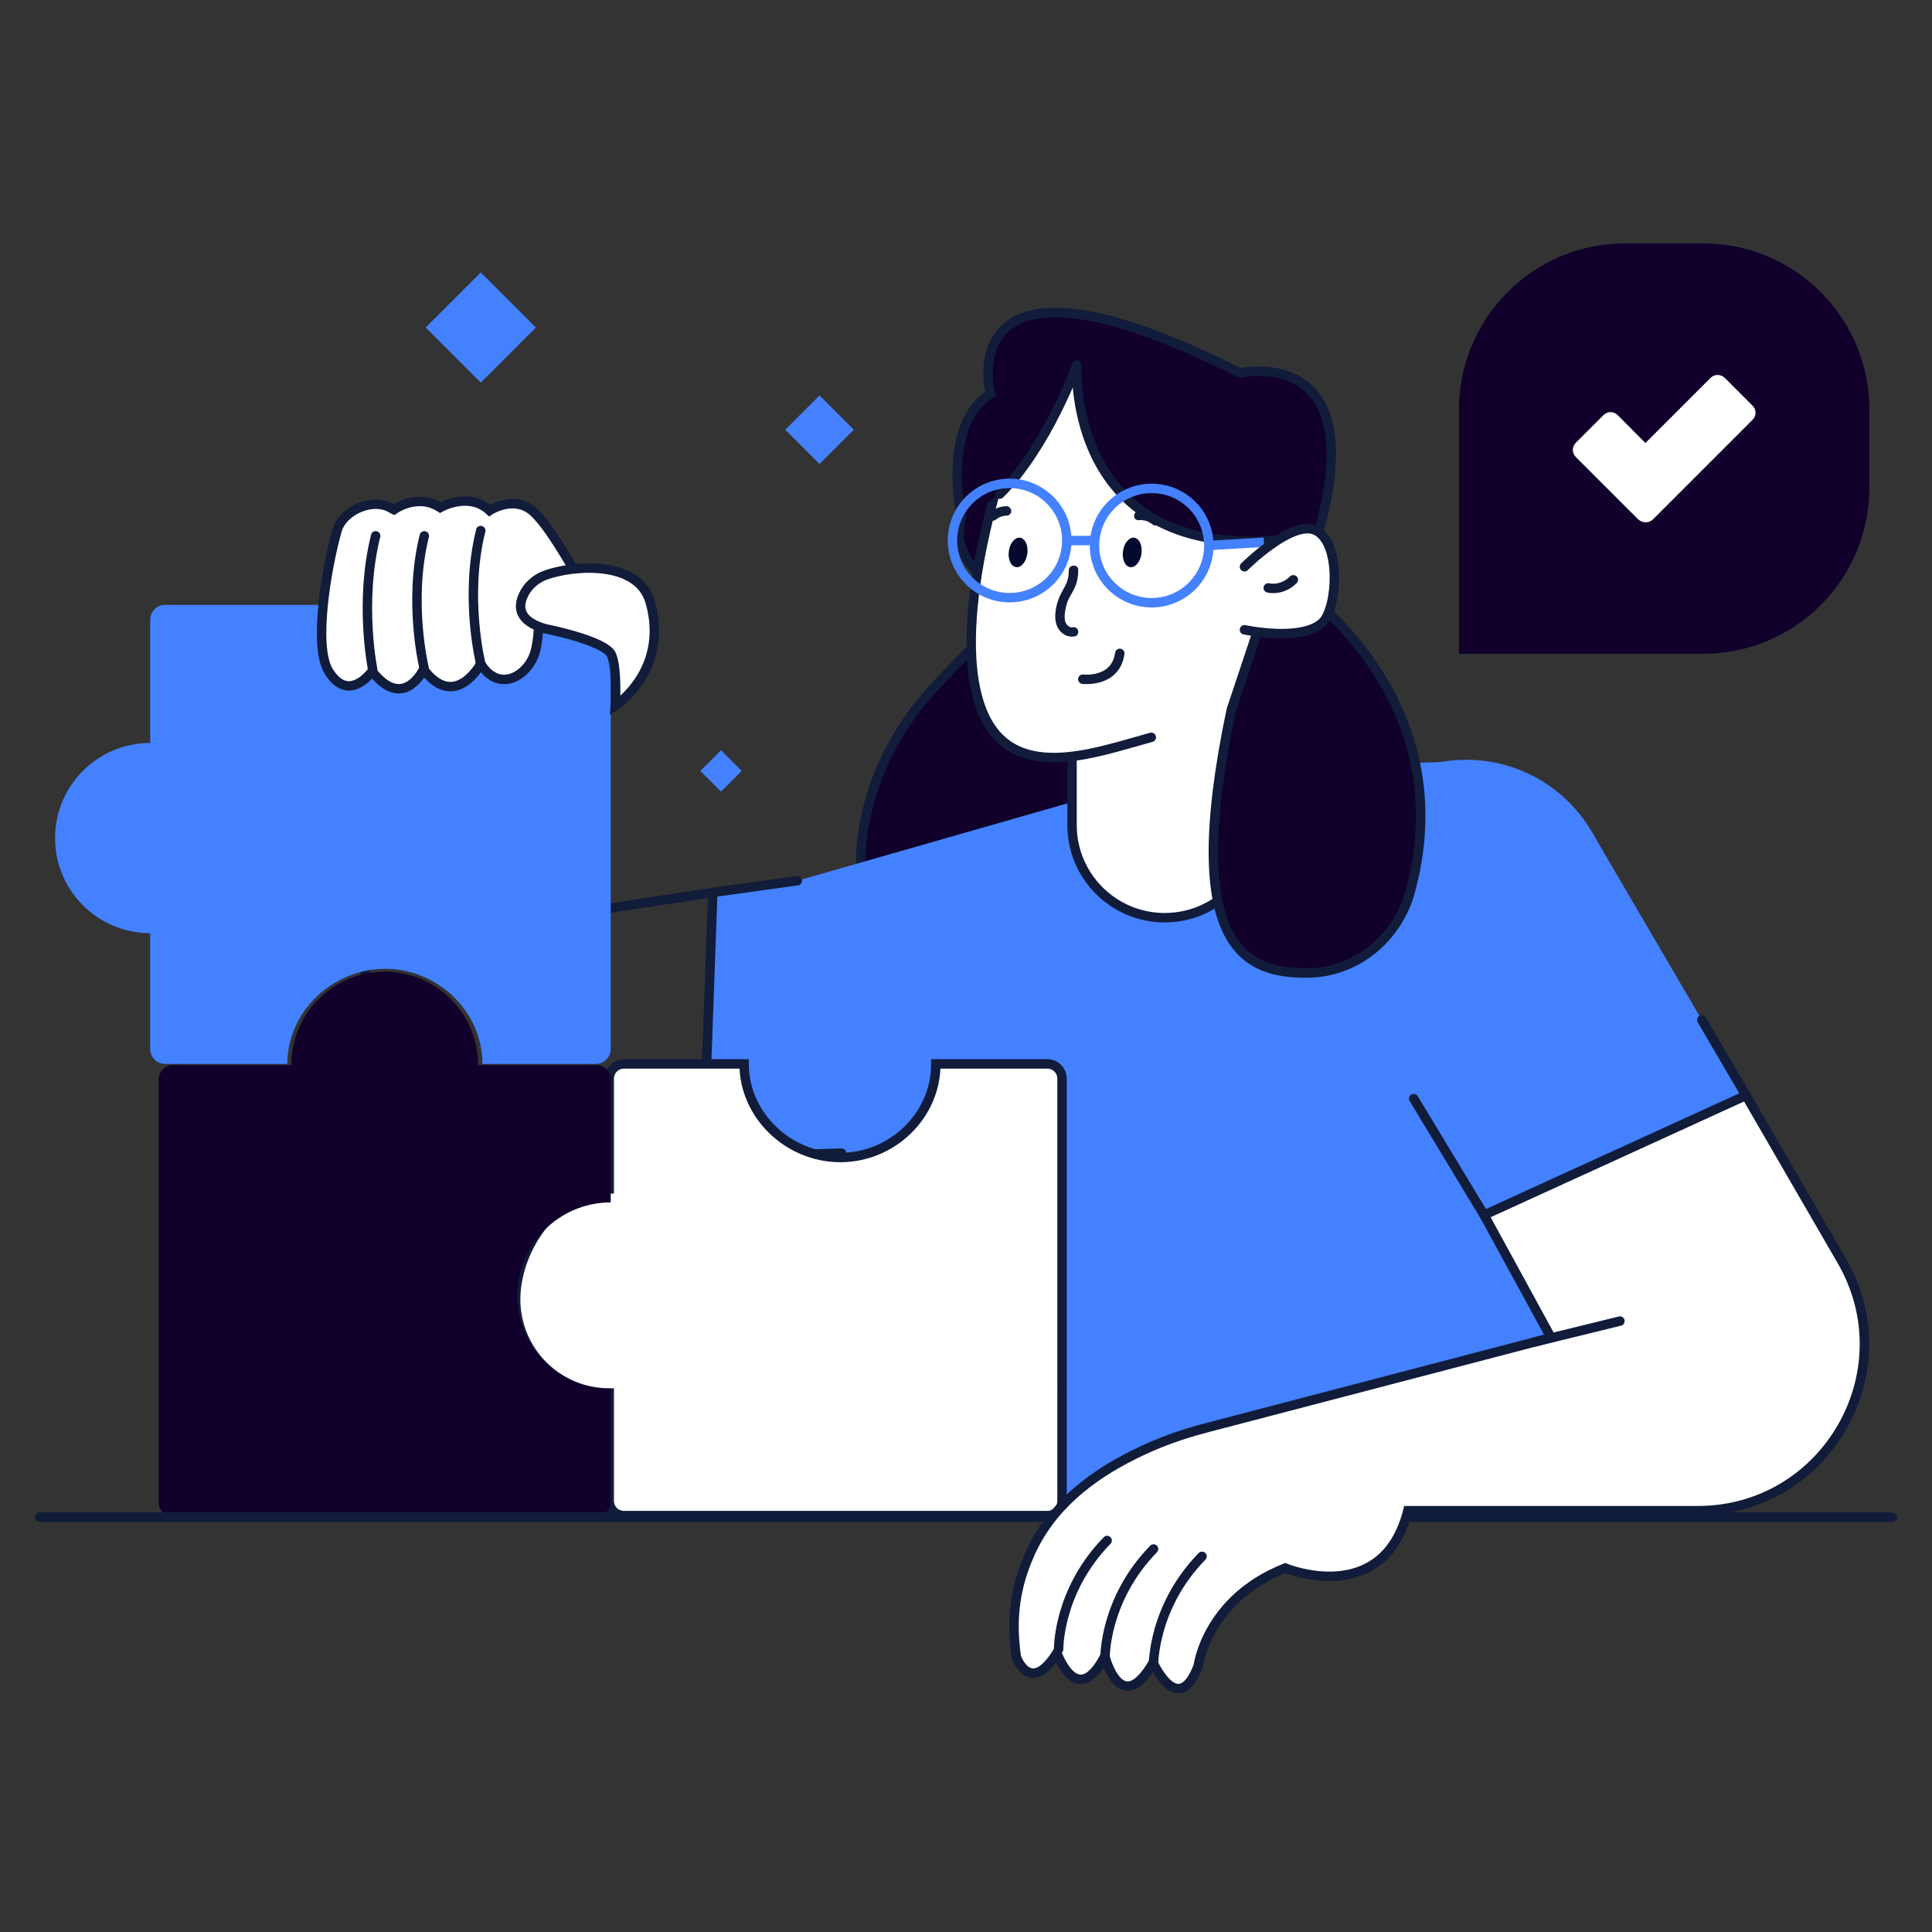 <?xml version="1.0" encoding="UTF-8"?>
<svg xmlns="http://www.w3.org/2000/svg" xmlns:xlink="http://www.w3.org/1999/xlink" id="Graphics" x="0px" y="0px" viewBox="0 0 1024 1024" style="enable-background:new 0 0 1024 1024;" xml:space="preserve">
  <rect x="0" y="0" width="1024" height="1024" fill="#333333" stroke="none"/>
  <style type="text/css">	.st0{fill:#4481FF;}	.st1{fill:#10002B;}	.st2{fill:#FFFFFF;}	.st3{fill:none;stroke:#111C3A;stroke-width:5;stroke-linecap:round;stroke-miterlimit:10;}	.st4{fill:none;stroke:#4481FF;stroke-width:5;stroke-miterlimit:10;}	.st5{fill:#040A2E;}	.st6{fill:#111C3A;}</style>
  <g>			<rect x="374.5" y="400.8" transform="matrix(-0.707 -0.707 0.707 -0.707 363.562 967.717)" class="st0" width="15.5" height="15.5"></rect>			<rect x="421.4" y="214.8" transform="matrix(-0.707 -0.707 0.707 -0.707 580.429 695.726)" class="st0" width="25.7" height="25.7"></rect>			<rect x="234.1" y="152.9" transform="matrix(-0.707 -0.707 0.707 -0.707 312.221 476.395)" class="st0" width="41.3" height="41.3"></rect>	<path class="st1" d="M773.3,346.5h129.4c48.7,0,88.1-39.4,88.1-88.1v-41.3c0-48.7-39.4-88.1-88.1-88.1h-41.3   c-48.7,0-88.1,39.4-88.1,88.1V346.5z"></path>	<path class="st2" d="M906.6,200.3l-34.5,34.5L857.4,220c-2.1-2.1-5.4-2.1-7.5,0l-14.7,14.7c-2.1,2.1-2.1,5.4,0,7.5l32.9,32.9   c2.3,2.3,6,2.3,8.2,0l52.6-52.6c2.1-2.1,2.1-5.4,0-7.5l-14.7-14.7C912,198.2,908.7,198.2,906.6,200.3z"></path>	<path class="st1" d="M509.6,274.1c0,0-11-48.4,15.3-65.4c0,0-22.9-89.1,132.4-11c0,0,81.3-18.7,33,110.3L518.1,516.8   c0,0-77.6,0.2-59.1-84.5c5.8-26.5,19.4-50.7,38.2-70.3l43-44.7C540.2,317.4,500.7,302.4,509.6,274.1z"></path>	<path class="st3" d="M509.6,274.1c0,0-11-48.4,15.3-65.4c0,0-22.9-89.1,132.4-11c0,0,81.3-18.7,33,110.3L518.1,516.8   c0,0-77.6,0.2-59.1-84.5c5.8-26.5,19.4-50.7,38.2-70.3l43-44.7C540.2,317.4,500.7,302.4,509.6,274.1z"></path>	<polygon class="st0" points="422.6,466.8 568.2,425.1 671.3,407.2 784.7,403.1 854.2,800.7 464.4,800.7 438.3,531.8  "></polygon>	<ellipse transform="matrix(1 -2.292130e-03 2.292130e-03 1 -1.097 1.783)" class="st0" cx="777.2" cy="479.7" rx="77" ry="77"></ellipse>			<ellipse transform="matrix(0.707 -0.707 0.707 0.707 -225.106 520.151)" class="st0" cx="515.3" cy="531.8" rx="77" ry="77"></ellipse>	<polygon class="st0" points="509.2,455 377.8,473 372.7,613.7 516.5,608.8  "></polygon>	<path class="st3" d="M377.8,473l-60.8,9.3l-24.2-181.9l-70.6-9.1L193,519.8c-6.4,49.8,32.5,93.9,82.7,93.9h97L377.8,473z"></path>	<polygon class="st0" points="710.1,517.6 786.6,644 925.4,580.6 843.8,441.1  "></polygon>	<path class="st2" d="M568.2,396.7v40.6c0,27.1,22,49.1,49.1,49.1h0c31,0,54.3-28.4,48.2-58.8L652.9,365l-84.7,11.1V396.7z"></path>	<path class="st3" d="M568.2,396.7v40.6c0,27.1,22,49.1,49.1,49.1h0c31,0,54.3-28.4,48.2-58.8L652.9,365l-84.7,11.1V396.7z"></path>	<path class="st2" d="M535.9,233.8c0,0-32.6,92.6-16,141.6c19.7,58.2,132.9-0.2,132.9-0.2s36.7-88.4,19.7-115.5   c0,0-20.5-57.7-101.9-81.5C570.7,178.2,545.2,175.5,535.9,233.8z"></path>	<path class="st3" d="M672.6,259.7c0,0-20.5-57.7-101.9-81.5c0,0-25.5-2.7-34.7,55.6c0,0-34,93.1-16,141.6   c15.2,40.9,60,23.6,90.2,15.4"></path>	<path class="st1" d="M570.7,193.5c0,0-7.8,109.3,117,91.5c0,0-23-115.5-120.2-110.9C562.3,174.3,567.9,185.5,570.7,193.5z"></path>	<path class="st3" d="M570.7,193.5c0,0-6.4,109.3,118.4,91.5"></path>	<path class="st1" d="M570.7,193.5c0,0-17.6,62.3-56.6,77.5c0,0,9.9-76,43.5-96.4C562.8,171.5,577.5,174.3,570.7,193.5z"></path>	<path class="st3" d="M570.7,193.5c0,0-15.7,43.7-40.8,68.4"></path>	<path class="st1" d="M677,305.3c0,0,100,57.2,70.6,166.8c-6.7,24.9-28.5,43.3-54.2,43.6c-31.8,0.3-67.6-11.9-40.6-140.5L677,305.3z   "></path>	<path class="st3" d="M677,303c0,0,100,59.5,70.6,169.1c-6.7,24.9-28.5,43.3-54.2,43.6c-31.8,0.3-67.8-10.9-40.8-139.5L677,303z"></path>	<line class="st4" x1="640.8" y1="289.1" x2="669.9" y2="287.4"></line>	<path class="st3" d="M573.9,360c0,0,17.4,2.1,19.6-13.7"></path>	<path class="st5" d="M534.7,292.1c-0.6,4.3,1.1,8.1,3.8,8.5c2.7,0.4,5.4-2.8,6-7.1c0.6-4.3-1.1-8.1-3.8-8.5   C538,284.6,535.3,287.8,534.7,292.1z"></path>	<path class="st5" d="M595.2,292.1c-0.6,4.3,1.1,8.1,3.8,8.5c2.7,0.4,5.4-2.8,6-7.1c0.6-4.3-1.1-8.1-3.8-8.5   C598.5,284.6,595.8,287.8,595.2,292.1z"></path>	<g>		<g>			<path class="st6" d="M566.5,302.2c0,3.2-0.6,5.9-2,8.5c-1.4,2.5-2.8,4.9-3.7,7.6c-1.3,3.9-2.2,8.9-0.8,12.9     c1.4,4.1,5.3,6.9,9.7,6.1c1.3-0.2,2.1-1.9,1.7-3.1c-0.4-1.4-1.7-2-3.1-1.7c-1.1,0.2-2.3-0.7-2.9-1.5c-1-1.3-1.1-2.9-1.1-4.5     c0.1-3.1,0.9-6.5,2.2-9.2c1-2,2.3-3.9,3.2-6c1.3-2.9,1.8-6,1.8-9.2C571.6,299,566.6,299,566.5,302.2L566.5,302.2z"></path>		</g>	</g>	<g>		<g>			<path class="st6" d="M603.4,275.7c0.9-0.1,1.8-0.1,2.8,0.1c-0.2,0-0.4-0.1-0.7-0.1c1,0.1,2.2,0.4,3.1,0.8c-0.2-0.1-0.5-0.2-0.1,0     c0.1,0.1,0.2,0.1,0.3,0.2c0.3,0.1,0.5,0.3,0.8,0.4c0.2,0.1,0.4,0.3,0.6,0.4c0.1,0.1,0.2,0.2,0.4,0.3c0.4,0.3-0.4-0.4,0,0     c0.5,0.4,1.1,0.7,1.8,0.7c0.6,0,1.3-0.3,1.8-0.7c0.8-0.9,1.1-2.7,0-3.5c-1.6-1.3-3.3-2.2-5.2-2.8c-1.7-0.5-3.6-0.8-5.4-0.6     c-1.3,0.1-2.6,1.1-2.5,2.5C601,274.5,602,275.8,603.4,275.7L603.4,275.7z"></path>		</g>	</g>	<g>		<g>			<path class="st6" d="M528.1,275.2c0.2-0.1,0.3-0.3,0.5-0.4C528.4,275,528.2,275.1,528.1,275.2c0.7-0.6,1.5-1,2.4-1.4     c-0.2,0.1-0.4,0.2-0.6,0.3c0.9-0.4,1.9-0.6,2.9-0.8c-0.2,0-0.4,0.1-0.7,0.1c0.5-0.1,0.9-0.1,1.4-0.1c1.3,0,2.6-1.1,2.5-2.5     c-0.1-1.3-1.1-2.5-2.5-2.5c-3.3,0-6.4,1.3-8.9,3.4c-0.5,0.4-0.7,1.2-0.7,1.8c0,0.6,0.3,1.3,0.7,1.8c0.5,0.4,1.1,0.8,1.8,0.7     C527,275.9,527.6,275.7,528.1,275.2L528.1,275.2z"></path>		</g>	</g>			<ellipse transform="matrix(0.707 -0.707 0.707 0.707 -45.816 462.314)" class="st4" cx="535.2" cy="286.5" rx="30.3" ry="30.3"></ellipse>			<ellipse transform="matrix(0.707 -0.707 0.707 0.707 -25.615 516.386)" class="st4" cx="610.5" cy="289.1" rx="30.3" ry="30.3"></ellipse>	<line class="st4" x1="565.5" y1="286.5" x2="579.9" y2="286.5"></line>	<path class="st2" d="M659.6,300.4c0,0,25.7-25.7,38.1-19.1c13.4,7.1,11,41.4,3.2,48.7c-11.1,10.3-41.3,3.8-41.3,3.8V300.4z"></path>	<path class="st3" d="M659.6,300.4c0,0,25.7-25.7,38.1-19.1c13.4,7.1,11,41.4,3.2,48.7c-11.1,10.3-41.3,3.8-41.3,3.8"></path>	<line class="st3" x1="786.6" y1="644" x2="749.3" y2="582.3"></line>	<line class="st3" x1="925.4" y1="580.6" x2="902" y2="540.6"></line>	<line class="st3" x1="464.1" y1="798.2" x2="446" y2="611.2"></line>	<path class="st3" d="M672.2,311.6c0,0,7,1.9,13.3-4.3"></path>	<line class="st3" x1="377.8" y1="473" x2="422.6" y2="466.8"></line>	<line class="st3" x1="372.7" y1="613.7" x2="444.6" y2="611.2"></line>	<path class="st2" d="M445.4,613.5c-27.4,0-51-22.2-51-49.6h-63.7c-4.3,0-7.8,3.5-7.8,7.8v58.4c-27.4,0-49.6,31.2-49.6,58.6   c0,27.4,22.2,49.6,49.6,49.6v57.2c0,4.3,3.5,7.8,7.8,7.8h224.4c4.3,0,7.8-3.5,7.8-7.8V571.7c0-4.3-3.5-7.8-7.8-7.8h-59.1   C496.1,591.3,472.8,613.5,445.4,613.5z"></path>	<path class="st3" d="M445.4,613.5c-27.4,0-51-22.2-51-49.6h-63.7c-4.3,0-7.8,3.5-7.8,7.8v58.4c-27.4,0-49.6,31.2-49.6,58.6   c0,27.4,22.2,49.6,49.6,49.6v57.2c0,4.3,3.5,7.8,7.8,7.8h224.4c4.3,0,7.8-3.5,7.8-7.8V571.7c0-4.3-3.5-7.8-7.8-7.8h-59.1   C496.1,591.3,472.8,613.5,445.4,613.5z"></path>	<path class="st1" d="M274.2,686.8c0-27.3,22.2-49.5,49.5-49.5v-65.1c0-4.3-3.5-7.7-7.7-7.7h-62.6c0-27.3-22.2-49.5-49.5-49.5   c-27.3,0-49.5,22.2-49.5,49.5H91.8c-4.3,0-7.7,3.5-7.7,7.7v224.1c0,4.3,3.5,7.7,7.7,7.7h224.1c4.3,0,7.7-3.5,7.7-7.7v-60   C296.3,736.3,274.2,714.1,274.2,686.8z"></path>	<g>		<path class="st0" d="M204.2,513.5c-27.9,0-51.9,22.6-51.9,50.4H87.5c-4.4,0-7.9-3.5-7.9-7.9v-61.4c-27.9,0-50.4-22.6-50.4-50.4    c0-27.9,22.6-50.4,50.4-50.4v-65.3c0-4.4,3.5-7.9,7.9-7.9h228.3c4.4,0,7.9,3.5,7.9,7.9V556c0,4.4-3.5,7.9-7.9,7.9h-60.1    C255.7,536.1,232,513.5,204.2,513.5z"></path>		<path class="st2" d="M285.2,310.2c0,0,2.1,26.9-2.4,37.7c-4.8,11.5-19,18.6-28,4c0,0-13.6,25-30.3,2.9c0,0-10.6,22.4-27.3,1    c0,0-12.3,17.4-23,0c-8.3-13.4-1-55.3,4.4-74.5c3.1-11.1,19.7-18,29.3-11.6c0.3,0.2,0.5,0.4,0.8,0.5c0,0,12.3-9.1,24.6-1.2    c0,0,15.1-8.7,26.2,1.6c0,0,13.1-8.7,23.4,0.8c10.3,9.5,26.1,39.5,26.1,39.5L285.2,310.2z"></path>		<path class="st3" d="M285.2,310.2c0,0,2.1,26.9-2.4,37.7c-4.8,11.5-19,18.6-28,4c0,0-13.6,25-30.3,2.9c0,0-10.6,22.4-27.3,1    c0,0-12.3,17.4-23,0c-8.3-13.4-1-55.3,4.4-74.5c3.1-11.1,19.7-18,29.3-11.6c0.3,0.2,0.5,0.4,0.8,0.5c0,0,12.3-9.1,24.6-1.2    c0,0,15.1-8.7,26.2,1.6c0,0,13.1-8.7,23.4,0.8c10.3,9.5,26.1,39.5,26.1,39.5L285.2,310.2z"></path>		<path class="st3" d="M254.8,351.8c0,0-8.8-35.3,0-70.6"></path>		<path class="st3" d="M224.9,354.6c0,0-8.8-35.3,0-70.6"></path>		<path class="st3" d="M197.5,354.6c0,0-7.2-35.3,1.6-70.6"></path>		<path class="st2" d="M288.8,333.2c0,0,32.1,6.3,35.3,13.9c3.2,7.5,2,27,2,27s28.6-18.7,18.6-54.7c-6.3-23-41.4-19.7-55.5-14.6    c-5.3,1.9-9.8,5.9-12,11.1C274.6,321.7,274.9,329.2,288.8,333.2z"></path>		<path class="st3" d="M288.8,333.2c0,0,32.1,6.3,35.3,13.9c3.2,7.5,2,27,2,27s28.6-18.7,18.6-54.7c-6.3-23-41.4-19.7-55.5-14.6    c-5.3,1.9-9.8,5.9-12,11.1C274.6,321.7,274.9,329.2,288.8,333.2z"></path>	</g>	<line class="st3" x1="21" y1="804.1" x2="1003" y2="804.1"></line>	<path class="st2" d="M635.1,882.9c-10.6,28.1-23.9-1.6-23.9-1.6c-17.3,29.8-25.6-3.5-25.6-3.5c-14.8,28.6-25.4-1.7-25.4-1.7   c-14.3,22.7-21.5,2.2-21.5,2.2c-3.2-21.7,0-38.2,6.9-54.1c10.9-25,31.7-41.5,55.8-53.4c12.2-6.1,25.1-10.7,38.3-14.1L822.1,709   L786.6,644l138.8-63.4l50.8,87.7c34,58.8-8.4,132.4-76.4,132.4H746.2c-13.2,51.8-65,30.4-65,30.4   C639.5,847.6,635.1,882.9,635.1,882.9z"></path>	<path class="st3" d="M635.1,882.9c-10.6,28.1-23.9-1.6-23.9-1.6c-17.3,29.8-25.6-3.5-25.6-3.5c-14.8,28.6-25.4-1.7-25.4-1.7   c-14.3,22.7-21.5,2.2-21.5,2.2c-3.2-21.7,0-38.2,6.9-54.1c10.9-25,31.7-41.5,55.8-53.4c12.2-6.1,25.1-10.7,38.3-14.1L822.1,709   L786.6,644l138.8-63.4l50.8,87.7c34,58.8-8.4,132.4-76.4,132.4H746.2c-13.2,51.8-65,30.4-65,30.4   C639.5,847.6,635.1,882.9,635.1,882.9z"></path>	<path class="st3" d="M561.1,874.1c0,0-0.5-30.7,25.7-57.6"></path>	<path class="st3" d="M585.7,878.6c0,0-0.5-30.7,25.7-57.6"></path>	<path class="st3" d="M611.4,882.5c0,0-0.5-30.7,25.7-57.6"></path>	<line class="st3" x1="813.7" y1="711.2" x2="858.6" y2="700.2"></line></g>
</svg>
